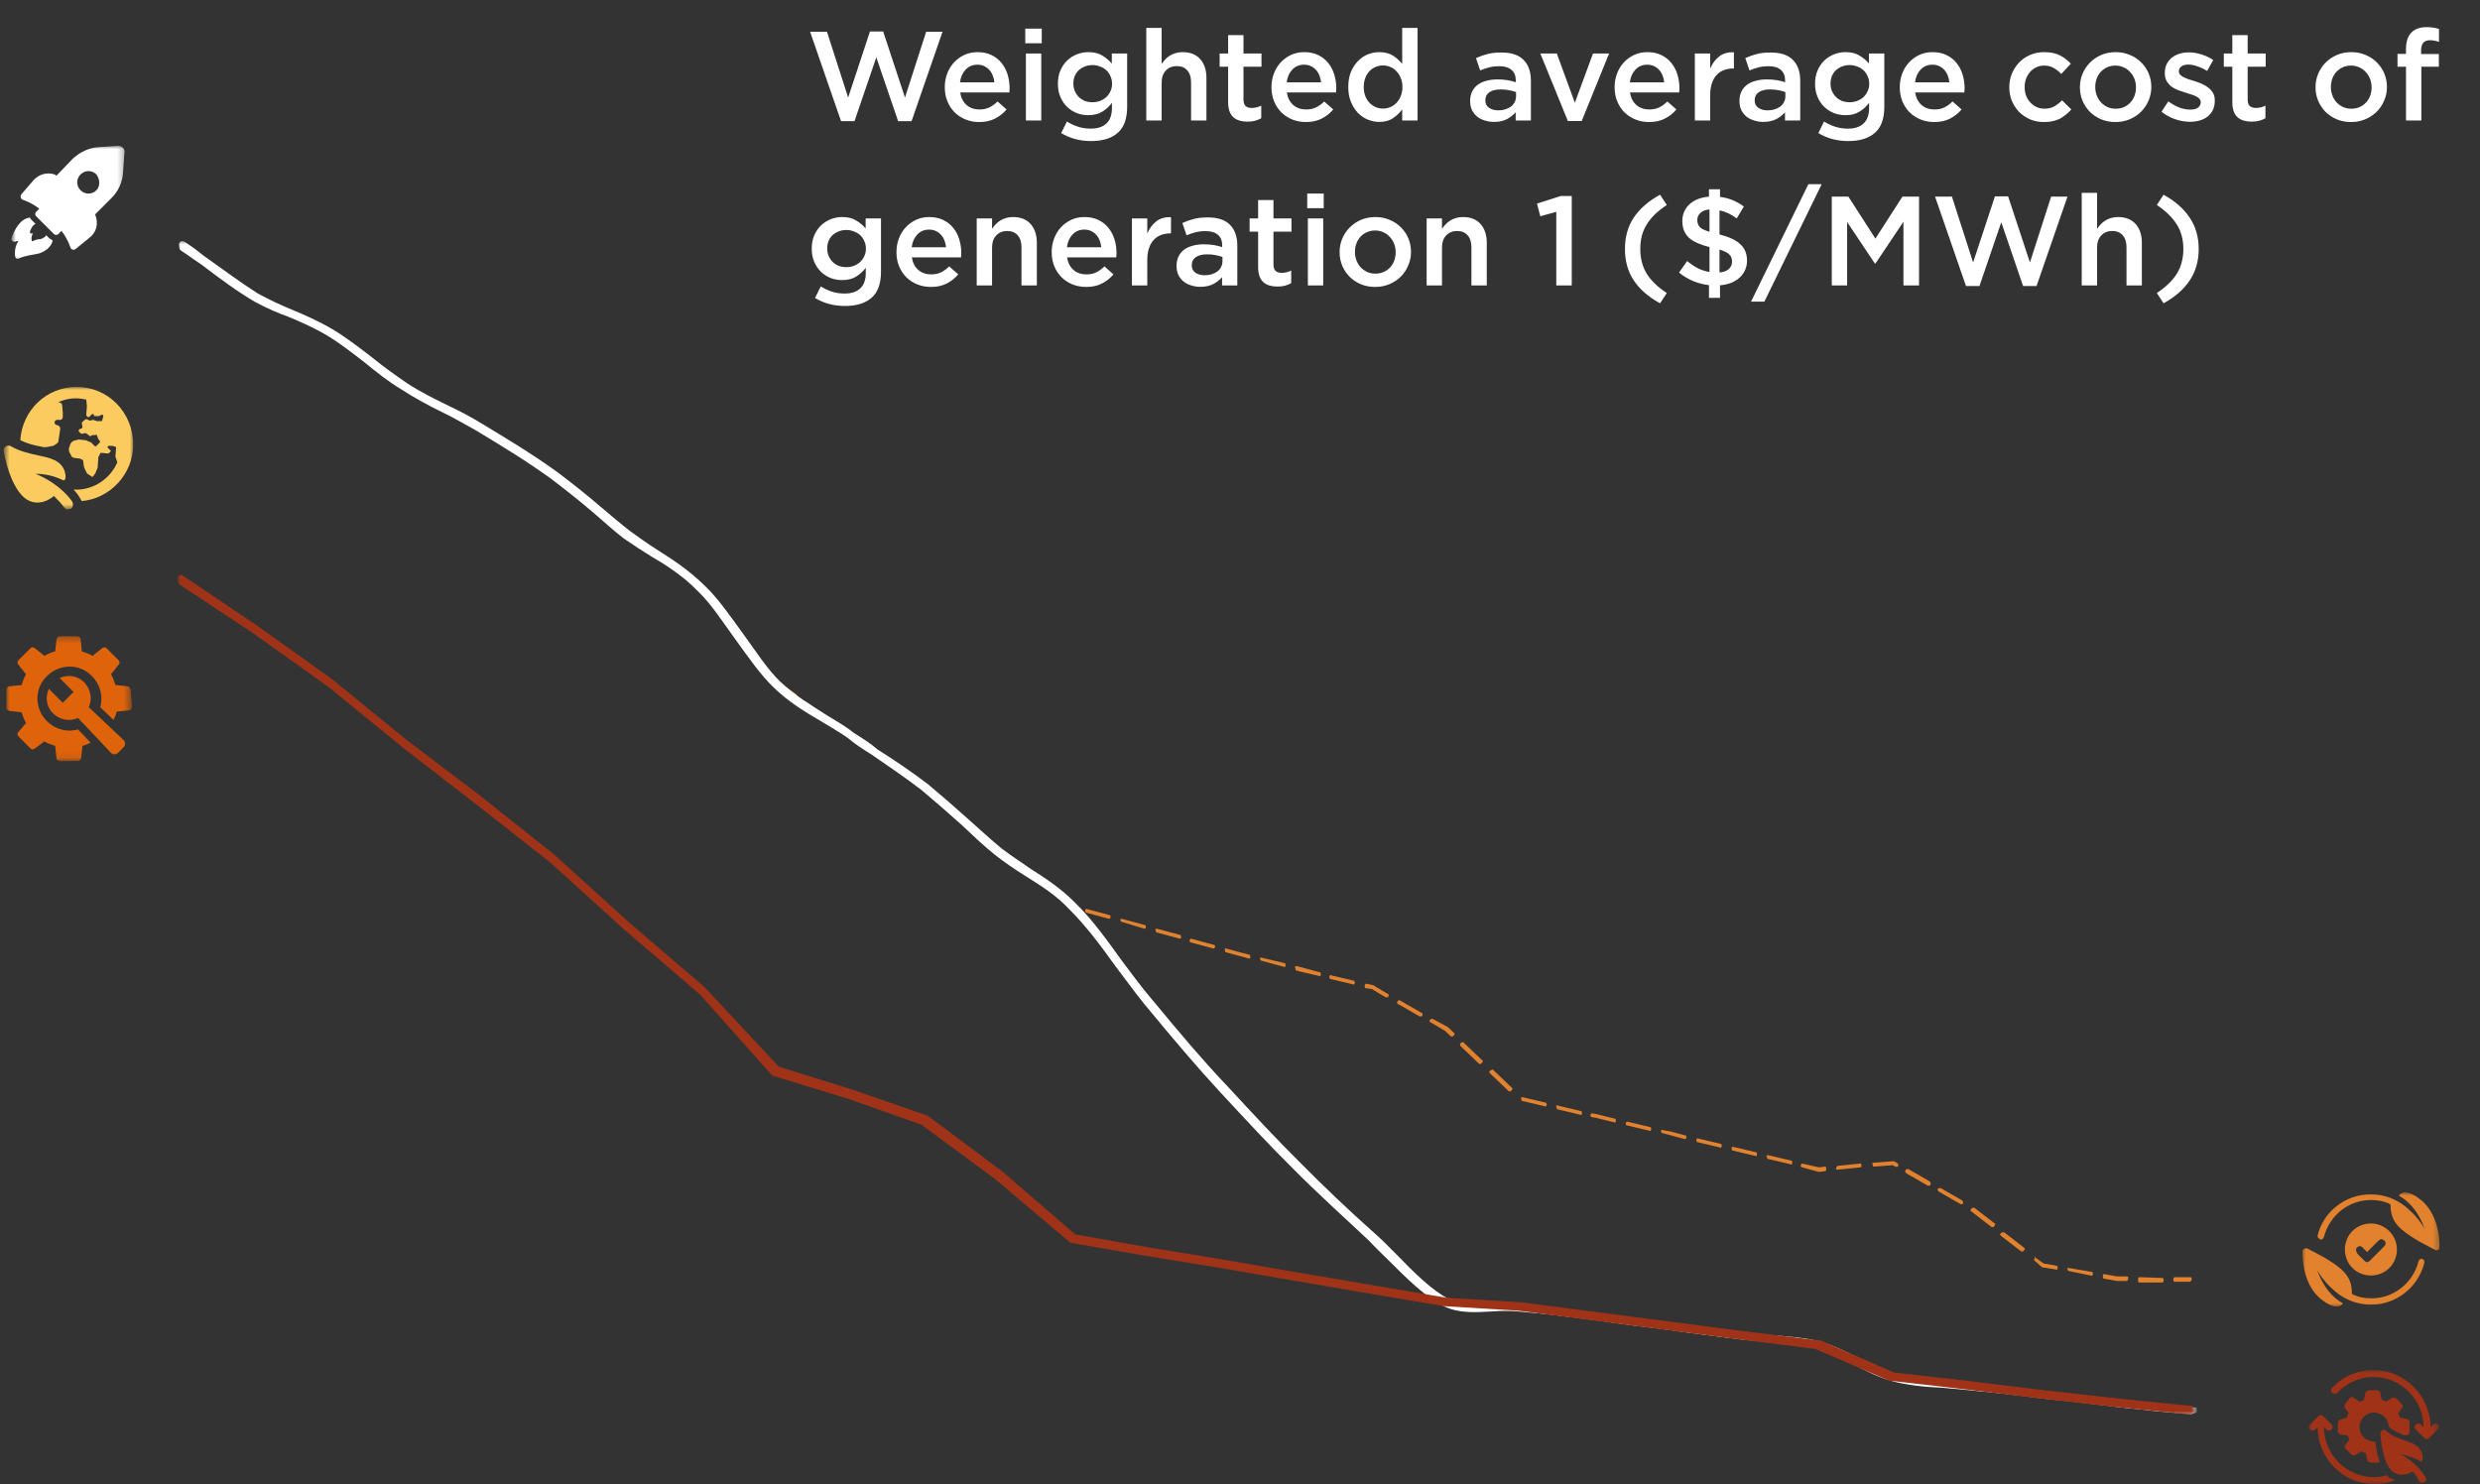 <svg width="391" height="234" viewBox="0 0 391 234" fill="none" xmlns="http://www.w3.org/2000/svg">
<rect x="0" y="0" width="391" height="234" fill="#333333" stroke="none"/>
<mask id="mask0_310_875" style="mask-type:luminance" maskUnits="userSpaceOnUse" x="363" y="188" width="22" height="18">
<path d="M384.7 188H363V206H384.7V188Z" fill="white"/>
</mask>
<g mask="url(#mask0_310_875)">
<path d="M371.6 196.7C371.9 196.4 372.2 196.4 372.5 196.7L373.2 197.4L375 195.6C375.3 195.3 375.6 195.3 375.9 195.6C376.2 195.8 376.2 196.2 375.9 196.5L373.6 198.8C373.5 198.9 373.3 199 373.2 199C373 199 372.9 198.9 372.8 198.8L371.7 197.7C371.4 197.3 371.4 196.9 371.6 196.7ZM373.8 201.1C376.1 201.1 377.9 199.3 377.9 197C377.9 194.7 376 192.9 373.8 192.9C371.5 192.9 369.7 194.7 369.7 197C369.7 199.3 371.5 201.1 373.8 201.1Z" fill="#E2822E"/>
</g>
<mask id="mask1_310_875" style="mask-type:luminance" maskUnits="userSpaceOnUse" x="363" y="188" width="22" height="18">
<path d="M384.7 188H363V206H384.7V188Z" fill="white"/>
</mask>
<g mask="url(#mask1_310_875)">
<path d="M381.9 198.501C381.6 198.401 381.4 198.601 381.3 198.901C380.4 202.301 377.4 204.701 373.9 204.701C372.8 204.701 371.7 204.501 370.8 204.001C370.8 202.901 370.7 201.501 369.1 200.101C367.4 198.601 364.8 197.401 363.7 196.801C363.3 196.801 363 197.001 363 197.301C363 198.901 363.3 202.701 365.9 204.801C368.3 206.701 369.1 205.901 369.4 205.501C367.6 204.501 366.2 202.701 365.3 200.201C365.6 200.801 366.5 202.101 367.6 203.101C369.2 204.701 371.4 205.701 373.8 205.701C377.8 205.701 381.2 203.001 382.2 199.201C382.3 198.901 382.2 198.601 381.9 198.501Z" fill="#E2822E"/>
</g>
<mask id="mask2_310_875" style="mask-type:luminance" maskUnits="userSpaceOnUse" x="363" y="188" width="22" height="18">
<path d="M384.7 188H363V206H384.7V188Z" fill="white"/>
</mask>
<g mask="url(#mask2_310_875)">
<path d="M381.7 189.199C379.3 187.299 378.5 188.099 378.2 188.499C380 189.499 381.4 191.299 382.3 193.799C382 193.199 381.1 191.899 380 190.899C378.4 189.299 376.2 188.299 373.8 188.299C369.8 188.299 366.3 190.999 365.4 194.799V194.899C365.4 195.099 365.6 195.299 365.8 195.399C366.1 195.499 366.3 195.299 366.4 194.999C367.3 191.599 370.3 189.199 373.8 189.199C374.9 189.199 376 189.399 376.9 189.899C376.9 190.999 377 192.399 378.6 193.799C380.3 195.299 382.9 196.499 384 197.099C384.3 197.199 384.6 196.999 384.6 196.699C384.7 195.199 384.3 191.299 381.7 189.199Z" fill="#E2822E"/>
</g>
<mask id="mask3_310_875" style="mask-type:luminance" maskUnits="userSpaceOnUse" x="363" y="216" width="22" height="18">
<path d="M384.5 216H363.9V234H384.5V216Z" fill="white"/>
</mask>
<g mask="url(#mask3_310_875)">
<path d="M384.4 224.6C384.2 224.4 383.9 224.4 383.6 224.6L383.2 225C383.2 220.1 379.1 216 374.2 216C371.7 216 369.4 217 367.7 218.8C367.6 218.9 367.5 219 367.5 219.2C367.5 219.4 367.6 219.5 367.7 219.6C367.9 219.8 368.3 219.8 368.5 219.6C370 218 372.1 217.1 374.2 217.1C378.6 217.1 382.1 220.7 382.1 225L381.7 224.6C381.5 224.4 381.2 224.4 380.9 224.6C380.8 224.7 380.7 224.8 380.7 225C380.7 225.2 380.7 225.3 380.9 225.4L382.2 226.7C382.3 226.8 382.4 226.9 382.6 226.9C382.8 226.9 382.9 226.8 383 226.7L384.3 225.4C384.6 225.1 384.6 224.8 384.4 224.6Z" fill="#A03317"/>
</g>
<mask id="mask4_310_875" style="mask-type:luminance" maskUnits="userSpaceOnUse" x="363" y="216" width="22" height="18">
<path d="M384.5 216H363.9V234H384.5V216Z" fill="white"/>
</mask>
<g mask="url(#mask4_310_875)">
<path d="M376.3 232.6C375.7 232.8 375 232.9 374.3 232.9C369.9 232.9 366.4 229.3 366.4 225L366.8 225.4C367 225.6 367.3 225.6 367.6 225.4C367.8 225.2 367.8 224.9 367.6 224.6L366.3 223.3C366.2 223.2 366.1 223.1 365.9 223.1C365.7 223.1 365.6 223.2 365.5 223.3L364.2 224.6C364.1 224.7 364 224.8 364 225C364 225.1 364.1 225.3 364.2 225.4C364.4 225.6 364.7 225.6 365 225.4L365.4 225C365.4 229.9 369.4 234 374.4 234C375.5 234 376.6 233.8 377.6 233.4C377.5 233.3 377.4 233.3 377.3 233.2C376.7 233.1 376.5 232.9 376.3 232.6Z" fill="#A03317"/>
</g>
<mask id="mask5_310_875" style="mask-type:luminance" maskUnits="userSpaceOnUse" x="363" y="216" width="22" height="18">
<path d="M384.5 216H363.9V234H384.5V216Z" fill="white"/>
</mask>
<g mask="url(#mask5_310_875)">
<path d="M369.1 223.799C368.8 223.799 368.6 224.099 368.6 224.399V225.599C368.6 225.899 368.8 226.099 369.1 226.199L370.1 226.299C370.3 226.599 370.3 226.699 370.4 226.999L369.8 227.799C369.6 227.999 369.6 228.299 369.9 228.499L370.7 229.299C370.9 229.499 371.2 229.499 371.4 229.399L372.3 228.799C372.6 228.999 372.7 228.999 373 229.099L373.2 230.099C373.2 230.399 373.5 230.599 373.8 230.599H375C375.1 230.599 375.1 230.599 375.2 230.599C374.8 229.399 374.6 228.199 374.5 227.299C373 227.299 372 226.299 372 224.999C372 223.699 373.1 222.699 374.3 222.699C375.5 222.699 376.6 223.699 376.6 224.899C376.7 224.899 376.8 224.999 376.8 225.099C377.5 225.699 378.3 225.999 379.1 226.299H379.4C379.7 226.299 379.9 225.999 379.9 225.699V224.299C379.9 223.999 379.7 223.799 379.4 223.699L378.4 223.499C378.3 223.199 378.2 223.099 378.1 222.799L378.7 221.999C378.9 221.799 378.9 221.499 378.6 221.299L377.8 220.499C377.6 220.299 377.3 220.299 377.1 220.399L376.2 220.999C375.9 220.799 375.8 220.799 375.5 220.699L375.3 219.699C375.3 219.399 375 219.199 374.7 219.199H373.5C373.2 219.199 373 219.399 372.9 219.699L372.7 220.699C372.4 220.899 372.3 220.899 372 220.999L371.1 220.399C370.9 220.199 370.6 220.199 370.4 220.499L369.8 221.299C369.6 221.499 369.6 221.799 369.7 221.999L370.3 222.799C370.1 223.099 370.1 223.199 370 223.499L369.1 223.799Z" fill="#A03317"/>
</g>
<mask id="mask6_310_875" style="mask-type:luminance" maskUnits="userSpaceOnUse" x="363" y="216" width="22" height="18">
<path d="M384.5 216H363.9V234H384.5V216Z" fill="white"/>
</mask>
<g mask="url(#mask6_310_875)">
<path d="M378.5 229.299C379.8 229.499 380.9 229.999 381.6 230.399L381.8 230.499L381.9 230.199C382 229.899 382 229.599 381.9 229.299C381.6 227.999 380.5 227.599 379.1 227.099C378.2 226.799 377.1 226.399 376.2 225.599C376 225.399 375.8 225.399 375.6 225.499C375.4 225.599 375.3 225.799 375.3 226.099C375.4 227.999 376 231.399 377.5 232.199C378.4 232.699 379.4 232.599 380.4 231.999C380.8 232.499 381.2 232.999 381.4 233.499C381.5 233.699 381.7 233.799 382 233.799C382.1 233.799 382.1 233.799 382.2 233.699C382.5 233.599 382.6 233.199 382.4 232.899C381.4 231.099 379.6 229.899 378.5 229.299Z" fill="#A03317"/>
</g>
<mask id="mask7_310_875" style="mask-type:luminance" maskUnits="userSpaceOnUse" x="1" y="23" width="19" height="18">
<path d="M19.7 23H1.9V41H19.7V23Z" fill="white"/>
</mask>
<g mask="url(#mask7_310_875)">
<path d="M7.3 37.101C7.1 37.401 6.7 37.601 6.4 37.701C6 37.701 5.6 37.801 5.2 38.001C5.1 38.101 5 38.001 5 37.901C4.9 37.501 5 37.101 5.2 36.801C5.1 36.801 5 36.801 5 36.801C4.9 36.901 4.7 36.701 4.7 36.601C4.8 36.201 5.1 35.501 5.6 35.301L5 34.701C4.9 34.601 4.8 34.501 4.7 34.301C3.1 34.501 2.2 36.401 1.8 37.601C1.7 37.901 2.1 38.201 2.4 38.101C2.6 38.001 2.7 38.001 2.9 38.001C2.5 38.601 2.2 39.601 2.4 40.501C2.5 40.801 2.8 40.901 3.1 40.701C4 40.301 5 40.201 6 40.001C6.8 39.801 8.1 39.101 8.3 37.901C8.1 37.801 8 37.701 7.8 37.601L7.3 37.101Z" fill="white"/>
</g>
<mask id="mask8_310_875" style="mask-type:luminance" maskUnits="userSpaceOnUse" x="1" y="23" width="19" height="18">
<path d="M19.7 23H1.9V41H19.7V23Z" fill="white"/>
</mask>
<g mask="url(#mask8_310_875)">
<path d="M15.2 29.999C14.5 30.699 13.4 30.699 12.7 29.999C12 29.299 12 28.199 12.7 27.499C13.4 26.799 14.5 26.799 15.2 27.499C15.8 28.299 15.8 29.399 15.2 29.999ZM18.5 22.999L15.5 23.199C14 23.299 12.6 23.999 11.5 24.999L8.9 27.699L8.6 27.499C7.4 27.099 6.1 27.499 5.3 28.399L3.4 30.599C3.1 30.899 3.3 31.399 3.6 31.499C4.5 31.799 5.4 32.299 6.2 32.899L5.7 33.399C5.5 33.599 5.5 33.899 5.7 34.099L8.5 36.899C8.7 37.099 9 37.099 9.2 36.899L9.7 36.399C10.3 37.199 10.8 38.099 11.1 38.999C11.2 39.399 11.7 39.499 12 39.199L14.2 37.399C15.2 36.599 15.5 35.299 15.1 34.099L15 33.799L17.6 31.199C18.7 30.099 19.3 28.699 19.4 27.199L19.6 24.199C19.8 23.499 19.2 22.899 18.5 22.999Z" fill="white"/>
</g>
<mask id="mask9_310_875" style="mask-type:luminance" maskUnits="userSpaceOnUse" x="0" y="61" width="21" height="20">
<path d="M21 61H0.7V80.3H21V61Z" fill="white"/>
</mask>
<g mask="url(#mask9_310_875)">
<path d="M12.1 61C7.3 61 3.5 64.7 3.2 69.4C4.2 69.9 5.3 70.2 6.4 70.4C6.5 70.4 6.6 70.4 6.7 70.5H7C7.1 70.5 7.2 70.5 7.3 70.5L8.3 70.3H8.4L9 69.9C9.1 69.8 9.2 69.7 9.2 69.6L9.5 67.6C9.5 67.4 9.4 67.2 9.2 67.1L8.9 67C8.7 66.9 8.6 66.8 8.6 66.6C8.6 66.4 8.8 66.2 9 66.2H9.5C9.7 66.2 9.9 66 9.9 65.7V65.1L9.8 63.9C9.8 63.7 9.7 63.6 9.5 63.5L9.2 63.4C10.1 63 11 62.8 12 62.8C12.5 62.8 13.1 62.9 13.6 63L13.7 64.1L13.6 65.4V65.5L13.8 65.7C13.9 65.8 14 65.8 14.1 65.7L14.5 65.3C14.6 65.2 14.8 65.3 14.8 65.4V65.5C14.8 65.6 14.9 65.6 15 65.6H15.5H15.6L16 65.4C16.2 65.3 16.3 65.5 16.3 65.6L16.1 66.3C16.1 66.4 16 66.4 15.9 66.4H15.4C15.4 66.4 15.4 66.4 15.3 66.4L14.7 66.2H14.6L14.3 66.3C14.2 66.3 14.2 66.3 14.1 66.3L13.7 66.1C13.6 66.1 13.6 66.1 13.5 66.1L13 66.5C13 66.5 12.9 66.6 12.9 66.7L13 67.3C13 67.4 13 67.5 12.9 67.5L12.5 67.7C12.4 67.8 12.4 67.9 12.4 68L12.7 68.3C12.7 68.3 12.8 68.4 12.9 68.4L13.4 68.3H13.5L13.7 68.4C13.8 68.4 13.9 68.6 14.1 68.7C14.2 68.8 14.3 68.8 14.4 68.7L14.5 68.6H14.9H15C15.1 68.5 15.3 68.5 15.3 68.7L15.5 69.2L15.7 69.5C15.8 69.6 15.8 69.7 15.7 69.8L15.2 70.3C15.1 70.4 15 70.4 14.9 70.3L14.3 69.7C14.3 69.7 14.3 69.7 14.2 69.7L13.5 69.4C13.5 69.4 13.5 69.4 13.4 69.4L12.5 69.3C12.5 69.3 12.5 69.3 12.4 69.3L11.6 69.5C11.4 69.6 11.2 69.8 11.1 70L10.9 70.6C10.8 70.8 10.9 71 10.9 71.2L11.2 71.8C11.3 72.1 11.6 72.2 11.8 72.2L12.5 72.3H12.6L13 72.5C13.1 72.5 13.1 72.6 13.1 72.6L13.2 73.3C13.2 73.6 13.3 73.8 13.4 74L13.7 74.6C13.7 74.6 13.7 74.7 13.8 74.7L14.4 75.1C14.5 75.2 14.6 75.2 14.7 75.1L14.9 74.8C14.9 74.8 14.9 74.7 15 74.7L15.4 73.7L15.5 72.2C15.5 72.2 15.5 72.2 15.5 72.1L15.8 71.5C15.8 71.4 15.9 71.4 16 71.4L17 71.5C17.1 71.5 17.1 71.5 17.2 71.4L17.4 71.2C17.5 71.1 17.5 71 17.4 71L17 70.6C16.9 70.5 17 70.3 17.1 70.3H17.3C17.3 70.3 17.6 70.3 17.7 70.3L18.1 70.4C18.2 70.4 18.3 70.5 18.3 70.6L18.2 71.9V72L18.5 72.9C17.4 75.4 14.9 77.2 12 77.2C11.8 77.2 11.7 77.2 11.6 77.2C12 77.6 12.3 78 12.6 78.5C12.7 78.7 12.8 78.8 12.9 79C17.4 78.6 21 74.7 21 70.1C21 65 17 61 12.1 61Z" fill="#FBCB5F"/>
</g>
<mask id="mask10_310_875" style="mask-type:luminance" maskUnits="userSpaceOnUse" x="0" y="61" width="21" height="20">
<path d="M21 61H0.7V80.3H21V61Z" fill="white"/>
</mask>
<g mask="url(#mask10_310_875)">
<path d="M5.6 74.7C7.4 74.7 8.9 75.2 9.9 75.7C10.1 75.8 10.2 75.7 10.3 75.5C10.4 75.1 10.3 74.7 10.2 74.3C9.6 72.6 8 72.2 6 71.8C4.7 71.5 3.2 71.2 1.8 70.4C1.5 70.2 1.2 70.2 0.9 70.4C0.6 70.6 0.5 70.9 0.6 71.2C1 73.7 2.4 78.1 4.7 79C5.9 79.5 7.3 79.2 8.5 78.2C9.1 78.8 9.7 79.4 10.1 80C10.3 80.2 10.5 80.4 10.8 80.3C10.9 80.3 11.1 80.2 11.2 80.2C11.5 80 11.6 79.5 11.4 79.1C9.7 76.7 7.1 75.3 5.6 74.7Z" fill="#FBCB5F"/>
</g>
<mask id="mask11_310_875" style="mask-type:luminance" maskUnits="userSpaceOnUse" x="1" y="100" width="20" height="20">
<path d="M20.6 100.301H1V119.901H20.6V100.301Z" fill="white"/>
</mask>
<g mask="url(#mask11_310_875)">
<path d="M20.6 108.801C20.6 108.501 20.4 108.301 20.1 108.201L18.2 108.001C18 107.401 17.8 106.801 17.5 106.301L18.7 104.801C18.9 104.601 18.9 104.301 18.7 104.101L16.8 102.201C16.6 102.001 16.3 102.001 16.1 102.201L14.6 103.401C14.1 103.101 13.5 102.901 12.9 102.701L12.7 100.801C12.7 100.501 12.4 100.301 12.1 100.301H9.5C9.2 100.301 9 100.501 8.9 100.801L8.7 102.701C8.1 102.801 7.6 103.101 7 103.401L5.5 102.201C5.3 102.001 5 102.001 4.8 102.201L2.9 104.101C2.7 104.301 2.7 104.601 2.9 104.801L4.1 106.301C3.8 106.801 3.6 107.401 3.4 108.001L1.5 108.201C1.2 108.201 1 108.501 1 108.801V111.501C1 111.801 1.2 112.001 1.5 112.101L3.4 112.301C3.6 112.901 3.8 113.501 4.1 114.001L2.9 115.401C2.7 115.601 2.7 115.901 2.9 116.101L4.8 118.001C5 118.201 5.3 118.201 5.5 118.001L7 116.901C7.5 117.201 8.1 117.401 8.7 117.601L8.9 119.501C8.9 119.801 9.2 120.001 9.5 120.001H12.2C12.5 120.001 12.7 119.801 12.8 119.501L13 117.601C13.4 117.501 13.8 117.301 14.3 117.101L12.3 115.001C10.6 115.501 8.7 115.001 7.4 113.701C5.4 111.701 5.4 108.501 7.4 106.601C9.4 104.601 12.6 104.601 14.5 106.601C15.8 107.901 16.3 109.801 15.8 111.501L17.9 113.501C18.1 113.101 18.3 112.701 18.4 112.201L20.3 112.001C20.6 112.001 20.8 111.701 20.8 111.401L20.6 108.801Z" fill="#DE630B"/>
</g>
<mask id="mask12_310_875" style="mask-type:luminance" maskUnits="userSpaceOnUse" x="1" y="100" width="20" height="20">
<path d="M20.6 100.301H1V119.901H20.6V100.301Z" fill="white"/>
</mask>
<g mask="url(#mask12_310_875)">
<path d="M14 111.501C14.6 110.201 14.3 108.701 13.3 107.601C12.2 106.501 10.7 106.301 9.4 106.901L11.6 109.101L9.9 110.801L7.7 108.601C7.1 109.901 7.3 111.501 8.4 112.501C9.4 113.501 11 113.801 12.3 113.201L17.5 118.701C17.8 119.001 18.3 119.001 18.6 118.701L19.5 117.801C19.8 117.501 19.8 117.001 19.5 116.701L14 111.501Z" fill="#DE630B"/>
</g>
<path d="M133.72 15.38L137.16 4.96H139.24L142.68 15.38L146.02 5H148.6L143.72 19.1H141.6L138.16 9.04L134.72 19.1H132.6L127.72 5H130.38L133.72 15.38ZM151.376 14.58C151.522 15.447 151.869 16.113 152.416 16.58C152.962 17.033 153.629 17.26 154.416 17.26C155.016 17.26 155.536 17.153 155.976 16.94C156.416 16.727 156.849 16.413 157.276 16L158.696 17.26C158.189 17.86 157.582 18.34 156.876 18.7C156.182 19.06 155.349 19.24 154.376 19.24C153.616 19.24 152.902 19.107 152.236 18.84C151.582 18.573 151.009 18.2 150.516 17.72C150.036 17.24 149.656 16.667 149.376 16C149.096 15.32 148.956 14.567 148.956 13.74C148.956 12.98 149.082 12.267 149.336 11.6C149.589 10.933 149.942 10.353 150.396 9.86C150.862 9.353 151.409 8.953 152.036 8.66C152.662 8.367 153.356 8.22 154.116 8.22C154.956 8.22 155.689 8.373 156.316 8.68C156.956 8.987 157.482 9.4 157.896 9.92C158.322 10.44 158.642 11.047 158.856 11.74C159.069 12.433 159.176 13.16 159.176 13.92C159.176 14.027 159.169 14.133 159.156 14.24C159.156 14.347 159.149 14.46 159.136 14.58H151.376ZM151.356 12.98H156.776C156.736 12.593 156.649 12.233 156.516 11.9C156.382 11.553 156.202 11.26 155.976 11.02C155.749 10.767 155.476 10.567 155.156 10.42C154.849 10.273 154.496 10.2 154.096 10.2C153.349 10.2 152.729 10.46 152.236 10.98C151.756 11.487 151.462 12.153 151.356 12.98ZM164.246 6.82H161.646V4.52H164.246V6.82ZM164.166 19H161.746V8.44H164.166V19ZM177.709 16.84C177.709 18.707 177.215 20.073 176.229 20.94C175.242 21.807 173.842 22.24 172.029 22.24C170.269 22.24 168.695 21.82 167.309 20.98L168.209 19.16C168.769 19.507 169.355 19.78 169.969 19.98C170.582 20.18 171.249 20.28 171.969 20.28C173.049 20.28 173.875 20.007 174.449 19.46C175.022 18.913 175.309 18.107 175.309 17.04V16.22C174.869 16.793 174.355 17.26 173.769 17.62C173.182 17.98 172.455 18.16 171.589 18.16C170.962 18.16 170.362 18.053 169.789 17.84C169.215 17.613 168.702 17.287 168.249 16.86C167.809 16.433 167.455 15.913 167.189 15.3C166.922 14.687 166.789 13.987 166.789 13.2C166.789 12.413 166.922 11.713 167.189 11.1C167.455 10.487 167.809 9.967 168.249 9.54C168.702 9.113 169.215 8.787 169.789 8.56C170.375 8.333 170.975 8.22 171.589 8.22C172.482 8.22 173.215 8.4 173.789 8.76C174.375 9.107 174.875 9.527 175.289 10.02V8.44H177.709V16.84ZM175.329 13.2C175.329 12.76 175.242 12.36 175.069 12C174.909 11.627 174.689 11.313 174.409 11.06C174.129 10.807 173.795 10.613 173.409 10.48C173.035 10.333 172.642 10.26 172.229 10.26C171.802 10.26 171.409 10.333 171.049 10.48C170.689 10.613 170.369 10.807 170.089 11.06C169.822 11.313 169.609 11.62 169.449 11.98C169.302 12.34 169.229 12.74 169.229 13.18C169.229 13.62 169.309 14.02 169.469 14.38C169.629 14.74 169.842 15.053 170.109 15.32C170.375 15.573 170.689 15.773 171.049 15.92C171.422 16.053 171.815 16.12 172.229 16.12C172.642 16.12 173.035 16.053 173.409 15.92C173.795 15.773 174.129 15.573 174.409 15.32C174.689 15.053 174.909 14.747 175.069 14.4C175.242 14.04 175.329 13.64 175.329 13.2ZM183.147 13.04V19H180.727V4.4H183.147V10.08C183.32 9.827 183.507 9.593 183.707 9.38C183.92 9.153 184.16 8.953 184.427 8.78C184.707 8.607 185.007 8.473 185.327 8.38C185.66 8.273 186.034 8.22 186.447 8.22C187.647 8.22 188.574 8.587 189.227 9.32C189.88 10.053 190.207 11.04 190.207 12.28V19H187.787V13C187.787 12.173 187.587 11.54 187.187 11.1C186.8 10.647 186.247 10.42 185.527 10.42C184.82 10.42 184.247 10.653 183.807 11.12C183.367 11.573 183.147 12.213 183.147 13.04ZM196.049 10.52V15.7C196.049 16.167 196.163 16.507 196.389 16.72C196.616 16.92 196.936 17.02 197.349 17.02C197.869 17.02 198.369 16.9 198.849 16.66V18.64C198.543 18.813 198.216 18.947 197.869 19.04C197.523 19.133 197.123 19.18 196.669 19.18C196.229 19.18 195.823 19.127 195.449 19.02C195.076 18.913 194.749 18.74 194.469 18.5C194.203 18.26 193.996 17.947 193.849 17.56C193.703 17.16 193.629 16.667 193.629 16.08V10.52H192.289V8.44H193.629V5.54H196.049V8.44H198.889V10.52H196.049ZM202.88 14.58C203.026 15.447 203.373 16.113 203.92 16.58C204.466 17.033 205.133 17.26 205.92 17.26C206.52 17.26 207.04 17.153 207.48 16.94C207.92 16.727 208.353 16.413 208.78 16L210.2 17.26C209.693 17.86 209.086 18.34 208.38 18.7C207.686 19.06 206.853 19.24 205.88 19.24C205.12 19.24 204.406 19.107 203.74 18.84C203.086 18.573 202.513 18.2 202.02 17.72C201.54 17.24 201.16 16.667 200.88 16C200.6 15.32 200.46 14.567 200.46 13.74C200.46 12.98 200.586 12.267 200.84 11.6C201.093 10.933 201.446 10.353 201.9 9.86C202.366 9.353 202.913 8.953 203.54 8.66C204.166 8.367 204.86 8.22 205.62 8.22C206.46 8.22 207.193 8.373 207.82 8.68C208.46 8.987 208.986 9.4 209.4 9.92C209.826 10.44 210.146 11.047 210.36 11.74C210.573 12.433 210.68 13.16 210.68 13.92C210.68 14.027 210.673 14.133 210.66 14.24C210.66 14.347 210.653 14.46 210.64 14.58H202.88ZM202.86 12.98H208.28C208.24 12.593 208.153 12.233 208.02 11.9C207.886 11.553 207.706 11.26 207.48 11.02C207.253 10.767 206.98 10.567 206.66 10.42C206.353 10.273 206 10.2 205.6 10.2C204.853 10.2 204.233 10.46 203.74 10.98C203.26 11.487 202.966 12.153 202.86 12.98ZM223.49 19H221.07V17.24C220.683 17.787 220.197 18.253 219.61 18.64C219.037 19.027 218.323 19.22 217.47 19.22C216.843 19.22 216.237 19.1 215.65 18.86C215.063 18.62 214.543 18.267 214.09 17.8C213.637 17.32 213.27 16.74 212.99 16.06C212.71 15.38 212.57 14.6 212.57 13.72C212.57 12.84 212.703 12.06 212.97 11.38C213.25 10.7 213.617 10.127 214.07 9.66C214.523 9.18 215.043 8.82 215.63 8.58C216.23 8.34 216.843 8.22 217.47 8.22C218.337 8.22 219.057 8.407 219.63 8.78C220.203 9.153 220.683 9.587 221.07 10.08V4.4H223.49V19ZM221.11 13.72C221.11 13.2 221.023 12.733 220.85 12.32C220.69 11.907 220.47 11.553 220.19 11.26C219.91 10.953 219.583 10.72 219.21 10.56C218.837 10.4 218.45 10.32 218.05 10.32C217.637 10.32 217.243 10.4 216.87 10.56C216.51 10.707 216.19 10.927 215.91 11.22C215.63 11.513 215.41 11.873 215.25 12.3C215.09 12.713 215.01 13.187 215.01 13.72C215.01 14.24 215.09 14.713 215.25 15.14C215.41 15.553 215.63 15.907 215.91 16.2C216.19 16.493 216.51 16.72 216.87 16.88C217.243 17.04 217.637 17.12 218.05 17.12C218.45 17.12 218.837 17.04 219.21 16.88C219.583 16.72 219.91 16.493 220.19 16.2C220.47 15.893 220.69 15.533 220.85 15.12C221.023 14.707 221.11 14.24 221.11 13.72ZM241.364 19H238.964V17.7C238.604 18.127 238.144 18.487 237.584 18.78C237.024 19.073 236.344 19.22 235.544 19.22C235.038 19.22 234.558 19.147 234.104 19C233.651 18.867 233.251 18.667 232.904 18.4C232.571 18.12 232.298 17.78 232.084 17.38C231.884 16.967 231.784 16.493 231.784 15.96V15.92C231.784 15.347 231.891 14.847 232.104 14.42C232.318 13.993 232.611 13.64 232.984 13.36C233.371 13.08 233.824 12.873 234.344 12.74C234.878 12.593 235.451 12.52 236.064 12.52C236.704 12.52 237.244 12.56 237.684 12.64C238.138 12.72 238.571 12.827 238.984 12.96V12.7C238.984 11.967 238.758 11.407 238.304 11.02C237.864 10.633 237.224 10.44 236.384 10.44C235.784 10.44 235.251 10.5 234.784 10.62C234.318 10.74 233.844 10.9 233.364 11.1L232.704 9.16C233.291 8.893 233.891 8.68 234.504 8.52C235.118 8.36 235.858 8.28 236.724 8.28C238.298 8.28 239.464 8.673 240.224 9.46C240.984 10.233 241.364 11.327 241.364 12.74V19ZM239.024 15.18V14.52C238.718 14.4 238.351 14.3 237.924 14.22C237.511 14.14 237.071 14.1 236.604 14.1C235.844 14.1 235.251 14.247 234.824 14.54C234.398 14.833 234.184 15.253 234.184 15.8V15.84C234.184 16.347 234.378 16.733 234.764 17C235.164 17.267 235.651 17.4 236.224 17.4C236.624 17.4 236.991 17.347 237.324 17.24C237.671 17.133 237.971 16.987 238.224 16.8C238.478 16.6 238.671 16.367 238.804 16.1C238.951 15.82 239.024 15.513 239.024 15.18ZM248.292 16.2L251.152 8.44H253.692L249.372 19.08H247.192L242.852 8.44H245.452L248.292 16.2ZM256.981 14.58C257.128 15.447 257.474 16.113 258.021 16.58C258.568 17.033 259.234 17.26 260.021 17.26C260.621 17.26 261.141 17.153 261.581 16.94C262.021 16.727 262.454 16.413 262.881 16L264.301 17.26C263.794 17.86 263.188 18.34 262.481 18.7C261.788 19.06 260.954 19.24 259.981 19.24C259.221 19.24 258.508 19.107 257.841 18.84C257.188 18.573 256.614 18.2 256.121 17.72C255.641 17.24 255.261 16.667 254.981 16C254.701 15.32 254.561 14.567 254.561 13.74C254.561 12.98 254.688 12.267 254.941 11.6C255.194 10.933 255.548 10.353 256.001 9.86C256.468 9.353 257.014 8.953 257.641 8.66C258.268 8.367 258.961 8.22 259.721 8.22C260.561 8.22 261.294 8.373 261.921 8.68C262.561 8.987 263.088 9.4 263.501 9.92C263.928 10.44 264.248 11.047 264.461 11.74C264.674 12.433 264.781 13.16 264.781 13.92C264.781 14.027 264.774 14.133 264.761 14.24C264.761 14.347 264.754 14.46 264.741 14.58H256.981ZM256.961 12.98H262.381C262.341 12.593 262.254 12.233 262.121 11.9C261.988 11.553 261.808 11.26 261.581 11.02C261.354 10.767 261.081 10.567 260.761 10.42C260.454 10.273 260.101 10.2 259.701 10.2C258.954 10.2 258.334 10.46 257.841 10.98C257.361 11.487 257.068 12.153 256.961 12.98ZM269.631 14.98V19H267.211V8.44H269.631V10.82C269.965 10.02 270.438 9.38 271.051 8.9C271.665 8.42 272.438 8.2 273.371 8.24V10.8H273.231C272.698 10.8 272.211 10.887 271.771 11.06C271.331 11.233 270.951 11.493 270.631 11.84C270.311 12.187 270.065 12.627 269.891 13.16C269.718 13.68 269.631 14.287 269.631 14.98ZM283.825 19H281.425V17.7C281.065 18.127 280.605 18.487 280.045 18.78C279.485 19.073 278.805 19.22 278.005 19.22C277.499 19.22 277.019 19.147 276.565 19C276.112 18.867 275.712 18.667 275.365 18.4C275.032 18.12 274.759 17.78 274.545 17.38C274.345 16.967 274.245 16.493 274.245 15.96V15.92C274.245 15.347 274.352 14.847 274.565 14.42C274.779 13.993 275.072 13.64 275.445 13.36C275.832 13.08 276.285 12.873 276.805 12.74C277.339 12.593 277.912 12.52 278.525 12.52C279.165 12.52 279.705 12.56 280.145 12.64C280.599 12.72 281.032 12.827 281.445 12.96V12.7C281.445 11.967 281.219 11.407 280.765 11.02C280.325 10.633 279.685 10.44 278.845 10.44C278.245 10.44 277.712 10.5 277.245 10.62C276.779 10.74 276.305 10.9 275.825 11.1L275.165 9.16C275.752 8.893 276.352 8.68 276.965 8.52C277.579 8.36 278.319 8.28 279.185 8.28C280.759 8.28 281.925 8.673 282.685 9.46C283.445 10.233 283.825 11.327 283.825 12.74V19ZM281.485 15.18V14.52C281.179 14.4 280.812 14.3 280.385 14.22C279.972 14.14 279.532 14.1 279.065 14.1C278.305 14.1 277.712 14.247 277.285 14.54C276.859 14.833 276.645 15.253 276.645 15.8V15.84C276.645 16.347 276.839 16.733 277.225 17C277.625 17.267 278.112 17.4 278.685 17.4C279.085 17.4 279.452 17.347 279.785 17.24C280.132 17.133 280.432 16.987 280.685 16.8C280.939 16.6 281.132 16.367 281.265 16.1C281.412 15.82 281.485 15.513 281.485 15.18ZM297.084 16.84C297.084 18.707 296.59 20.073 295.604 20.94C294.617 21.807 293.217 22.24 291.404 22.24C289.644 22.24 288.07 21.82 286.684 20.98L287.584 19.16C288.144 19.507 288.73 19.78 289.344 19.98C289.957 20.18 290.624 20.28 291.344 20.28C292.424 20.28 293.25 20.007 293.824 19.46C294.397 18.913 294.684 18.107 294.684 17.04V16.22C294.244 16.793 293.73 17.26 293.144 17.62C292.557 17.98 291.83 18.16 290.964 18.16C290.337 18.16 289.737 18.053 289.164 17.84C288.59 17.613 288.077 17.287 287.624 16.86C287.184 16.433 286.83 15.913 286.564 15.3C286.297 14.687 286.164 13.987 286.164 13.2C286.164 12.413 286.297 11.713 286.564 11.1C286.83 10.487 287.184 9.967 287.624 9.54C288.077 9.113 288.59 8.787 289.164 8.56C289.75 8.333 290.35 8.22 290.964 8.22C291.857 8.22 292.59 8.4 293.164 8.76C293.75 9.107 294.25 9.527 294.664 10.02V8.44H297.084V16.84ZM294.704 13.2C294.704 12.76 294.617 12.36 294.444 12C294.284 11.627 294.064 11.313 293.784 11.06C293.504 10.807 293.17 10.613 292.784 10.48C292.41 10.333 292.017 10.26 291.604 10.26C291.177 10.26 290.784 10.333 290.424 10.48C290.064 10.613 289.744 10.807 289.464 11.06C289.197 11.313 288.984 11.62 288.824 11.98C288.677 12.34 288.604 12.74 288.604 13.18C288.604 13.62 288.684 14.02 288.844 14.38C289.004 14.74 289.217 15.053 289.484 15.32C289.75 15.573 290.064 15.773 290.424 15.92C290.797 16.053 291.19 16.12 291.604 16.12C292.017 16.12 292.41 16.053 292.784 15.92C293.17 15.773 293.504 15.573 293.784 15.32C294.064 15.053 294.284 14.747 294.444 14.4C294.617 14.04 294.704 13.64 294.704 13.2ZM301.942 14.58C302.089 15.447 302.435 16.113 302.982 16.58C303.529 17.033 304.195 17.26 304.982 17.26C305.582 17.26 306.102 17.153 306.542 16.94C306.982 16.727 307.415 16.413 307.842 16L309.262 17.26C308.755 17.86 308.149 18.34 307.442 18.7C306.749 19.06 305.915 19.24 304.942 19.24C304.182 19.24 303.469 19.107 302.802 18.84C302.149 18.573 301.575 18.2 301.082 17.72C300.602 17.24 300.222 16.667 299.942 16C299.662 15.32 299.522 14.567 299.522 13.74C299.522 12.98 299.649 12.267 299.902 11.6C300.155 10.933 300.509 10.353 300.962 9.86C301.429 9.353 301.975 8.953 302.602 8.66C303.229 8.367 303.922 8.22 304.682 8.22C305.522 8.22 306.255 8.373 306.882 8.68C307.522 8.987 308.049 9.4 308.462 9.92C308.889 10.44 309.209 11.047 309.422 11.74C309.635 12.433 309.742 13.16 309.742 13.92C309.742 14.027 309.735 14.133 309.722 14.24C309.722 14.347 309.715 14.46 309.702 14.58H301.942ZM301.922 12.98H307.342C307.302 12.593 307.215 12.233 307.082 11.9C306.949 11.553 306.769 11.26 306.542 11.02C306.315 10.767 306.042 10.567 305.722 10.42C305.415 10.273 305.062 10.2 304.662 10.2C303.915 10.2 303.295 10.46 302.802 10.98C302.322 11.487 302.029 12.153 301.922 12.98ZM326.568 17.26C326.048 17.847 325.454 18.327 324.788 18.7C324.121 19.06 323.274 19.24 322.248 19.24C321.461 19.24 320.734 19.1 320.068 18.82C319.401 18.527 318.821 18.133 318.328 17.64C317.848 17.133 317.468 16.553 317.188 15.9C316.921 15.233 316.788 14.52 316.788 13.76C316.788 13 316.921 12.287 317.188 11.62C317.468 10.953 317.848 10.367 318.328 9.86C318.821 9.353 319.401 8.953 320.068 8.66C320.748 8.367 321.481 8.22 322.268 8.22C323.268 8.22 324.094 8.387 324.748 8.72C325.414 9.053 325.994 9.493 326.488 10.04L324.988 11.66C324.614 11.273 324.214 10.96 323.788 10.72C323.374 10.467 322.861 10.34 322.248 10.34C321.808 10.34 321.401 10.433 321.028 10.62C320.654 10.793 320.334 11.033 320.068 11.34C319.801 11.647 319.588 12.007 319.428 12.42C319.281 12.82 319.208 13.253 319.208 13.72C319.208 14.2 319.281 14.647 319.428 15.06C319.588 15.473 319.808 15.833 320.088 16.14C320.368 16.447 320.701 16.693 321.088 16.88C321.474 17.053 321.901 17.14 322.368 17.14C322.941 17.14 323.441 17.02 323.868 16.78C324.308 16.527 324.721 16.207 325.108 15.82L326.568 17.26ZM339.18 13.72C339.18 14.48 339.034 15.193 338.74 15.86C338.46 16.527 338.067 17.113 337.56 17.62C337.067 18.113 336.474 18.507 335.78 18.8C335.087 19.093 334.334 19.24 333.52 19.24C332.72 19.24 331.974 19.1 331.28 18.82C330.6 18.527 330.007 18.133 329.5 17.64C329.007 17.133 328.62 16.553 328.34 15.9C328.06 15.233 327.92 14.52 327.92 13.76C327.92 13 328.06 12.287 328.34 11.62C328.634 10.94 329.027 10.353 329.52 9.86C330.027 9.353 330.62 8.953 331.3 8.66C331.994 8.367 332.747 8.22 333.56 8.22C334.374 8.22 335.12 8.367 335.8 8.66C336.494 8.94 337.087 9.333 337.58 9.84C338.087 10.333 338.48 10.913 338.76 11.58C339.04 12.247 339.18 12.96 339.18 13.72ZM336.76 13.76C336.76 13.293 336.68 12.853 336.52 12.44C336.36 12.027 336.134 11.667 335.84 11.36C335.56 11.04 335.22 10.793 334.82 10.62C334.434 10.433 334 10.34 333.52 10.34C333.04 10.34 332.6 10.433 332.2 10.62C331.814 10.793 331.48 11.033 331.2 11.34C330.92 11.647 330.707 12.007 330.56 12.42C330.414 12.82 330.34 13.253 330.34 13.72C330.34 14.187 330.42 14.633 330.58 15.06C330.74 15.473 330.96 15.833 331.24 16.14C331.534 16.447 331.874 16.693 332.26 16.88C332.66 17.053 333.094 17.14 333.56 17.14C334.054 17.14 334.494 17.053 334.88 16.88C335.28 16.693 335.62 16.447 335.9 16.14C336.18 15.833 336.394 15.48 336.54 15.08C336.687 14.667 336.76 14.227 336.76 13.76ZM349.185 15.88C349.185 16.44 349.085 16.927 348.885 17.34C348.685 17.753 348.405 18.1 348.045 18.38C347.698 18.647 347.285 18.853 346.805 19C346.325 19.133 345.812 19.2 345.265 19.2C344.505 19.2 343.732 19.067 342.945 18.8C342.172 18.533 341.452 18.14 340.785 17.62L341.865 15.98C342.438 16.407 343.018 16.733 343.605 16.96C344.205 17.173 344.778 17.28 345.325 17.28C345.845 17.28 346.245 17.18 346.525 16.98C346.818 16.767 346.965 16.487 346.965 16.14V16.1C346.965 15.9 346.898 15.727 346.765 15.58C346.645 15.433 346.472 15.307 346.245 15.2C346.032 15.08 345.778 14.98 345.485 14.9C345.205 14.807 344.912 14.713 344.605 14.62C344.218 14.5 343.825 14.367 343.425 14.22C343.038 14.073 342.685 13.887 342.365 13.66C342.058 13.42 341.805 13.133 341.605 12.8C341.405 12.453 341.305 12.027 341.305 11.52V11.48C341.305 10.987 341.398 10.54 341.585 10.14C341.785 9.74 342.052 9.4 342.385 9.12C342.732 8.84 343.132 8.627 343.585 8.48C344.052 8.333 344.545 8.26 345.065 8.26C345.732 8.26 346.405 8.367 347.085 8.58C347.765 8.793 348.385 9.087 348.945 9.46L347.985 11.18C347.478 10.873 346.965 10.633 346.445 10.46C345.925 10.273 345.445 10.18 345.005 10.18C344.538 10.18 344.172 10.28 343.905 10.48C343.652 10.68 343.525 10.933 343.525 11.24V11.28C343.525 11.467 343.592 11.633 343.725 11.78C343.858 11.913 344.032 12.04 344.245 12.16C344.472 12.267 344.725 12.373 345.005 12.48C345.298 12.573 345.598 12.667 345.905 12.76C346.292 12.88 346.678 13.02 347.065 13.18C347.452 13.34 347.798 13.54 348.105 13.78C348.425 14.007 348.685 14.287 348.885 14.62C349.085 14.953 349.185 15.36 349.185 15.84V15.88ZM354.37 10.52V15.7C354.37 16.167 354.483 16.507 354.71 16.72C354.936 16.92 355.256 17.02 355.67 17.02C356.19 17.02 356.69 16.9 357.17 16.66V18.64C356.863 18.813 356.536 18.947 356.19 19.04C355.843 19.133 355.443 19.18 354.99 19.18C354.55 19.18 354.143 19.127 353.77 19.02C353.396 18.913 353.07 18.74 352.79 18.5C352.523 18.26 352.316 17.947 352.17 17.56C352.023 17.16 351.95 16.667 351.95 16.08V10.52H350.61V8.44H351.95V5.54H354.37V8.44H357.21V10.52H354.37ZM376.329 13.72C376.329 14.48 376.182 15.193 375.889 15.86C375.609 16.527 375.216 17.113 374.709 17.62C374.216 18.113 373.622 18.507 372.929 18.8C372.236 19.093 371.482 19.24 370.669 19.24C369.869 19.24 369.122 19.1 368.429 18.82C367.749 18.527 367.156 18.133 366.649 17.64C366.156 17.133 365.769 16.553 365.489 15.9C365.209 15.233 365.069 14.52 365.069 13.76C365.069 13 365.209 12.287 365.489 11.62C365.782 10.94 366.176 10.353 366.669 9.86C367.176 9.353 367.769 8.953 368.449 8.66C369.142 8.367 369.896 8.22 370.709 8.22C371.522 8.22 372.269 8.367 372.949 8.66C373.642 8.94 374.236 9.333 374.729 9.84C375.236 10.333 375.629 10.913 375.909 11.58C376.189 12.247 376.329 12.96 376.329 13.72ZM373.909 13.76C373.909 13.293 373.829 12.853 373.669 12.44C373.509 12.027 373.282 11.667 372.989 11.36C372.709 11.04 372.369 10.793 371.969 10.62C371.582 10.433 371.149 10.34 370.669 10.34C370.189 10.34 369.749 10.433 369.349 10.62C368.962 10.793 368.629 11.033 368.349 11.34C368.069 11.647 367.856 12.007 367.709 12.42C367.562 12.82 367.489 13.253 367.489 13.72C367.489 14.187 367.569 14.633 367.729 15.06C367.889 15.473 368.109 15.833 368.389 16.14C368.682 16.447 369.022 16.693 369.409 16.88C369.809 17.053 370.242 17.14 370.709 17.14C371.202 17.14 371.642 17.053 372.029 16.88C372.429 16.693 372.769 16.447 373.049 16.14C373.329 15.833 373.542 15.48 373.689 15.08C373.836 14.667 373.909 14.227 373.909 13.76ZM381.713 8.52H384.513V10.52H381.753V19H379.333V10.52H377.993V8.5H379.333V7.74C379.333 6.567 379.613 5.7 380.173 5.14C380.733 4.567 381.533 4.28 382.573 4.28C383 4.28 383.367 4.307 383.673 4.36C383.98 4.413 384.267 4.48 384.533 4.56V6.6C384.293 6.52 384.06 6.46 383.833 6.42C383.62 6.367 383.38 6.34 383.113 6.34C382.18 6.34 381.713 6.873 381.713 7.94V8.52ZM138.9 42.84C138.9 44.707 138.407 46.073 137.42 46.94C136.433 47.807 135.033 48.24 133.22 48.24C131.46 48.24 129.887 47.82 128.5 46.98L129.4 45.16C129.96 45.507 130.547 45.78 131.16 45.98C131.773 46.18 132.44 46.28 133.16 46.28C134.24 46.28 135.067 46.007 135.64 45.46C136.213 44.913 136.5 44.107 136.5 43.04V42.22C136.06 42.793 135.547 43.26 134.96 43.62C134.373 43.98 133.647 44.16 132.78 44.16C132.153 44.16 131.553 44.053 130.98 43.84C130.407 43.613 129.893 43.287 129.44 42.86C129 42.433 128.647 41.913 128.38 41.3C128.113 40.687 127.98 39.987 127.98 39.2C127.98 38.413 128.113 37.713 128.38 37.1C128.647 36.487 129 35.967 129.44 35.54C129.893 35.113 130.407 34.787 130.98 34.56C131.567 34.333 132.167 34.22 132.78 34.22C133.673 34.22 134.407 34.4 134.98 34.76C135.567 35.107 136.067 35.527 136.48 36.02V34.44H138.9V42.84ZM136.52 39.2C136.52 38.76 136.433 38.36 136.26 38C136.1 37.627 135.88 37.313 135.6 37.06C135.32 36.807 134.987 36.613 134.6 36.48C134.227 36.333 133.833 36.26 133.42 36.26C132.993 36.26 132.6 36.333 132.24 36.48C131.88 36.613 131.56 36.807 131.28 37.06C131.013 37.313 130.8 37.62 130.64 37.98C130.493 38.34 130.42 38.74 130.42 39.18C130.42 39.62 130.5 40.02 130.66 40.38C130.82 40.74 131.033 41.053 131.3 41.32C131.567 41.573 131.88 41.773 132.24 41.92C132.613 42.053 133.007 42.12 133.42 42.12C133.833 42.12 134.227 42.053 134.6 41.92C134.987 41.773 135.32 41.573 135.6 41.32C135.88 41.053 136.1 40.747 136.26 40.4C136.433 40.04 136.52 39.64 136.52 39.2ZM143.758 40.58C143.905 41.447 144.252 42.113 144.798 42.58C145.345 43.033 146.012 43.26 146.798 43.26C147.398 43.26 147.918 43.153 148.358 42.94C148.798 42.727 149.232 42.413 149.658 42L151.078 43.26C150.572 43.86 149.965 44.34 149.258 44.7C148.565 45.06 147.732 45.24 146.758 45.24C145.998 45.24 145.285 45.107 144.618 44.84C143.965 44.573 143.392 44.2 142.898 43.72C142.418 43.24 142.038 42.667 141.758 42C141.478 41.32 141.338 40.567 141.338 39.74C141.338 38.98 141.465 38.267 141.718 37.6C141.972 36.933 142.325 36.353 142.778 35.86C143.245 35.353 143.792 34.953 144.418 34.66C145.045 34.367 145.738 34.22 146.498 34.22C147.338 34.22 148.072 34.373 148.698 34.68C149.338 34.987 149.865 35.4 150.278 35.92C150.705 36.44 151.025 37.047 151.238 37.74C151.452 38.433 151.558 39.16 151.558 39.92C151.558 40.027 151.552 40.133 151.538 40.24C151.538 40.347 151.532 40.46 151.518 40.58H143.758ZM143.738 38.98H149.158C149.118 38.593 149.032 38.233 148.898 37.9C148.765 37.553 148.585 37.26 148.358 37.02C148.132 36.767 147.858 36.567 147.538 36.42C147.232 36.273 146.878 36.2 146.478 36.2C145.732 36.2 145.112 36.46 144.618 36.98C144.138 37.487 143.845 38.153 143.738 38.98ZM156.409 39.04V45H153.989V34.44H156.409V36.08C156.582 35.827 156.769 35.593 156.969 35.38C157.182 35.153 157.422 34.953 157.689 34.78C157.969 34.607 158.269 34.473 158.589 34.38C158.922 34.273 159.295 34.22 159.709 34.22C160.909 34.22 161.835 34.587 162.489 35.32C163.142 36.053 163.469 37.04 163.469 38.28V45H161.049V39C161.049 38.173 160.849 37.54 160.449 37.1C160.062 36.647 159.509 36.42 158.789 36.42C158.082 36.42 157.509 36.653 157.069 37.12C156.629 37.573 156.409 38.213 156.409 39.04ZM168.231 40.58C168.378 41.447 168.724 42.113 169.271 42.58C169.818 43.033 170.484 43.26 171.271 43.26C171.871 43.26 172.391 43.153 172.831 42.94C173.271 42.727 173.704 42.413 174.131 42L175.551 43.26C175.044 43.86 174.438 44.34 173.731 44.7C173.038 45.06 172.204 45.24 171.231 45.24C170.471 45.24 169.758 45.107 169.091 44.84C168.438 44.573 167.864 44.2 167.371 43.72C166.891 43.24 166.511 42.667 166.231 42C165.951 41.32 165.811 40.567 165.811 39.74C165.811 38.98 165.938 38.267 166.191 37.6C166.444 36.933 166.798 36.353 167.251 35.86C167.718 35.353 168.264 34.953 168.891 34.66C169.518 34.367 170.211 34.22 170.971 34.22C171.811 34.22 172.544 34.373 173.171 34.68C173.811 34.987 174.338 35.4 174.751 35.92C175.178 36.44 175.498 37.047 175.711 37.74C175.924 38.433 176.031 39.16 176.031 39.92C176.031 40.027 176.024 40.133 176.011 40.24C176.011 40.347 176.004 40.46 175.991 40.58H168.231ZM168.211 38.98H173.631C173.591 38.593 173.504 38.233 173.371 37.9C173.238 37.553 173.058 37.26 172.831 37.02C172.604 36.767 172.331 36.567 172.011 36.42C171.704 36.273 171.351 36.2 170.951 36.2C170.204 36.2 169.584 36.46 169.091 36.98C168.611 37.487 168.318 38.153 168.211 38.98ZM180.881 40.98V45H178.461V34.44H180.881V36.82C181.215 36.02 181.688 35.38 182.301 34.9C182.915 34.42 183.688 34.2 184.621 34.24V36.8H184.481C183.948 36.8 183.461 36.887 183.021 37.06C182.581 37.233 182.201 37.493 181.881 37.84C181.561 38.187 181.315 38.627 181.141 39.16C180.968 39.68 180.881 40.287 180.881 40.98ZM195.075 45H192.675V43.7C192.315 44.127 191.855 44.487 191.295 44.78C190.735 45.073 190.055 45.22 189.255 45.22C188.749 45.22 188.269 45.147 187.815 45C187.362 44.867 186.962 44.667 186.615 44.4C186.282 44.12 186.009 43.78 185.795 43.38C185.595 42.967 185.495 42.493 185.495 41.96V41.92C185.495 41.347 185.602 40.847 185.815 40.42C186.029 39.993 186.322 39.64 186.695 39.36C187.082 39.08 187.535 38.873 188.055 38.74C188.589 38.593 189.162 38.52 189.775 38.52C190.415 38.52 190.955 38.56 191.395 38.64C191.849 38.72 192.282 38.827 192.695 38.96V38.7C192.695 37.967 192.469 37.407 192.015 37.02C191.575 36.633 190.935 36.44 190.095 36.44C189.495 36.44 188.962 36.5 188.495 36.62C188.029 36.74 187.555 36.9 187.075 37.1L186.415 35.16C187.002 34.893 187.602 34.68 188.215 34.52C188.829 34.36 189.569 34.28 190.435 34.28C192.009 34.28 193.175 34.673 193.935 35.46C194.695 36.233 195.075 37.327 195.075 38.74V45ZM192.735 41.18V40.52C192.429 40.4 192.062 40.3 191.635 40.22C191.222 40.14 190.782 40.1 190.315 40.1C189.555 40.1 188.962 40.247 188.535 40.54C188.109 40.833 187.895 41.253 187.895 41.8V41.84C187.895 42.347 188.089 42.733 188.475 43C188.875 43.267 189.362 43.4 189.935 43.4C190.335 43.4 190.702 43.347 191.035 43.24C191.382 43.133 191.682 42.987 191.935 42.8C192.189 42.6 192.382 42.367 192.515 42.1C192.662 41.82 192.735 41.513 192.735 41.18ZM200.776 36.52V41.7C200.776 42.167 200.889 42.507 201.116 42.72C201.343 42.92 201.663 43.02 202.076 43.02C202.596 43.02 203.096 42.9 203.576 42.66V44.64C203.269 44.813 202.943 44.947 202.596 45.04C202.249 45.133 201.849 45.18 201.396 45.18C200.956 45.18 200.549 45.127 200.176 45.02C199.803 44.913 199.476 44.74 199.196 44.5C198.929 44.26 198.723 43.947 198.576 43.56C198.429 43.16 198.356 42.667 198.356 42.08V36.52H197.016V34.44H198.356V31.54H200.776V34.44H203.616V36.52H200.776ZM208.699 32.82H206.099V30.52H208.699V32.82ZM208.619 45H206.199V34.44H208.619V45ZM222.462 39.72C222.462 40.48 222.315 41.193 222.022 41.86C221.742 42.527 221.348 43.113 220.842 43.62C220.348 44.113 219.755 44.507 219.062 44.8C218.368 45.093 217.615 45.24 216.802 45.24C216.002 45.24 215.255 45.1 214.562 44.82C213.882 44.527 213.288 44.133 212.782 43.64C212.288 43.133 211.902 42.553 211.622 41.9C211.342 41.233 211.202 40.52 211.202 39.76C211.202 39 211.342 38.287 211.622 37.62C211.915 36.94 212.308 36.353 212.802 35.86C213.308 35.353 213.902 34.953 214.582 34.66C215.275 34.367 216.028 34.22 216.842 34.22C217.655 34.22 218.402 34.367 219.082 34.66C219.775 34.94 220.368 35.333 220.862 35.84C221.368 36.333 221.762 36.913 222.042 37.58C222.322 38.247 222.462 38.96 222.462 39.72ZM220.042 39.76C220.042 39.293 219.962 38.853 219.802 38.44C219.642 38.027 219.415 37.667 219.122 37.36C218.842 37.04 218.502 36.793 218.102 36.62C217.715 36.433 217.282 36.34 216.802 36.34C216.322 36.34 215.882 36.433 215.482 36.62C215.095 36.793 214.762 37.033 214.482 37.34C214.202 37.647 213.988 38.007 213.842 38.42C213.695 38.82 213.622 39.253 213.622 39.72C213.622 40.187 213.702 40.633 213.862 41.06C214.022 41.473 214.242 41.833 214.522 42.14C214.815 42.447 215.155 42.693 215.542 42.88C215.942 43.053 216.375 43.14 216.842 43.14C217.335 43.14 217.775 43.053 218.162 42.88C218.562 42.693 218.902 42.447 219.182 42.14C219.462 41.833 219.675 41.48 219.822 41.08C219.968 40.667 220.042 40.227 220.042 39.76ZM227.346 39.04V45H224.926V34.44H227.346V36.08C227.52 35.827 227.706 35.593 227.906 35.38C228.12 35.153 228.36 34.953 228.626 34.78C228.906 34.607 229.206 34.473 229.526 34.38C229.86 34.273 230.233 34.22 230.646 34.22C231.846 34.22 232.773 34.587 233.426 35.32C234.08 36.053 234.406 37.04 234.406 38.28V45H231.986V39C231.986 38.173 231.786 37.54 231.386 37.1C231 36.647 230.446 36.42 229.726 36.42C229.02 36.42 228.446 36.653 228.006 37.12C227.566 37.573 227.346 38.213 227.346 39.04ZM242.325 32.1L246.085 30.9H247.805V45H245.365V33.4L242.845 34.1L242.325 32.1ZM262.79 32.32C262.083 32.787 261.463 33.273 260.93 33.78C260.41 34.287 259.976 34.82 259.63 35.38C259.283 35.94 259.023 36.54 258.85 37.18C258.69 37.82 258.61 38.513 258.61 39.26C258.61 40.753 258.95 42.053 259.63 43.16C260.31 44.253 261.363 45.267 262.79 46.2L261.73 47.82C259.903 46.82 258.523 45.62 257.59 44.22C256.656 42.82 256.19 41.167 256.19 39.26C256.19 37.353 256.656 35.7 257.59 34.3C258.523 32.9 259.903 31.7 261.73 30.7L262.79 32.32ZM275.438 41.1C275.438 41.647 275.332 42.147 275.118 42.6C274.918 43.053 274.632 43.447 274.258 43.78C273.885 44.113 273.438 44.387 272.918 44.6C272.398 44.8 271.818 44.927 271.178 44.98V46.96H269.438V44.96C268.558 44.853 267.718 44.633 266.918 44.3C266.132 43.967 265.398 43.527 264.718 42.98L265.998 41.16C266.572 41.627 267.138 42.007 267.698 42.3C268.258 42.58 268.865 42.773 269.518 42.88V38.96C268.785 38.773 268.152 38.56 267.618 38.32C267.085 38.08 266.638 37.8 266.278 37.48C265.932 37.147 265.672 36.767 265.498 36.34C265.325 35.9 265.238 35.4 265.238 34.84C265.238 34.307 265.338 33.813 265.538 33.36C265.738 32.907 266.025 32.513 266.398 32.18C266.772 31.847 267.212 31.58 267.718 31.38C268.238 31.18 268.812 31.053 269.438 31V29.84H271.178V31.04C271.912 31.133 272.578 31.307 273.178 31.56C273.792 31.813 274.378 32.147 274.938 32.56L273.818 34.44C272.952 33.787 272.045 33.36 271.098 33.16V36.96C272.618 37.347 273.718 37.867 274.398 38.52C275.092 39.16 275.438 40.02 275.438 41.1ZM269.518 36.54V33.02C268.878 33.073 268.398 33.26 268.078 33.58C267.758 33.887 267.598 34.26 267.598 34.7C267.598 35.127 267.725 35.487 267.978 35.78C268.232 36.06 268.745 36.313 269.518 36.54ZM273.078 41.24C273.078 41.013 273.045 40.813 272.978 40.64C272.925 40.453 272.818 40.287 272.658 40.14C272.512 39.98 272.312 39.84 272.058 39.72C271.805 39.587 271.485 39.46 271.098 39.34V42.96C271.738 42.907 272.225 42.727 272.558 42.42C272.905 42.113 273.078 41.72 273.078 41.24ZM285.11 29.04H287.21L278.17 47.56H276.07L285.11 29.04ZM300.1 34.96L295.68 41.56H295.6L291.22 35V45H288.8V31H291.42L295.68 37.62L299.94 31H302.56V45H300.1V34.96ZM311.083 41.38L314.523 30.96H316.603L320.043 41.38L323.383 31H325.963L321.083 45.1H318.963L315.523 35.04L312.083 45.1H309.963L305.083 31H307.743L311.083 41.38ZM330.628 39.04V45H328.208V30.4H330.628V36.08C330.801 35.827 330.988 35.593 331.188 35.38C331.401 35.153 331.641 34.953 331.908 34.78C332.188 34.607 332.488 34.473 332.808 34.38C333.141 34.273 333.514 34.22 333.928 34.22C335.128 34.22 336.054 34.587 336.708 35.32C337.361 36.053 337.688 37.04 337.688 38.28V45H335.268V39C335.268 38.173 335.068 37.54 334.668 37.1C334.281 36.647 333.728 36.42 333.008 36.42C332.301 36.42 331.728 36.653 331.288 37.12C330.848 37.573 330.628 38.213 330.628 39.04ZM340.05 32.32L341.11 30.7C342.923 31.7 344.297 32.907 345.23 34.32C346.177 35.72 346.65 37.367 346.65 39.26C346.65 41.153 346.177 42.807 345.23 44.22C344.297 45.62 342.923 46.82 341.11 47.82L340.05 46.2C340.757 45.733 341.37 45.247 341.89 44.74C342.423 44.233 342.863 43.7 343.21 43.14C343.557 42.58 343.81 41.98 343.97 41.34C344.143 40.7 344.23 40.007 344.23 39.26C344.23 37.767 343.883 36.473 343.19 35.38C342.51 34.287 341.463 33.267 340.05 32.32Z" fill="white"/>
<mask id="mask13_310_875" style="mask-type:luminance" maskUnits="userSpaceOnUse" x="28" y="38" width="318" height="185">
<path d="M346 38H28V223H346V38Z" fill="white"/>
</mask>
<g mask="url(#mask13_310_875)">
<path d="M342.885 201.365H345.333C345.555 201.365 345.555 201.485 345.555 201.726C345.555 201.846 345.333 202.086 345.333 202.086H342.885C342.662 202.086 342.662 201.966 342.662 201.726C342.662 201.605 342.662 201.365 342.885 201.365ZM337.321 201.365L340.882 201.485C341.105 201.485 341.104 201.605 341.104 201.846C341.104 202.086 341.105 202.206 340.882 202.206H337.321C337.099 202.206 337.099 202.086 337.099 201.846C337.099 201.485 337.099 201.365 337.321 201.365ZM331.758 200.884L333.761 201.245H335.319C335.541 201.245 335.541 201.365 335.541 201.605C335.541 201.846 335.319 201.966 335.319 201.966H333.761L331.758 201.605C331.536 201.605 331.536 201.365 331.536 201.245C331.536 201.004 331.536 200.884 331.758 200.884ZM326.195 199.922L329.755 200.523C329.978 200.523 329.978 200.764 329.978 200.884C329.978 201.004 329.755 201.245 329.755 201.125L326.195 200.403C325.972 200.403 325.972 200.163 325.972 200.043C325.972 199.922 325.972 199.802 326.195 199.922ZM320.854 198.24L322.189 199.201L324.192 199.562C324.415 199.562 324.414 199.682 324.414 199.922C324.414 200.163 324.192 200.283 324.192 200.163L321.967 199.802L320.854 198.841C320.631 198.72 320.631 198.6 320.854 198.36C320.631 198.119 320.854 197.999 320.854 198.24ZM315.958 194.273L319.074 196.677C319.296 196.797 319.296 197.037 319.074 197.158C319.074 197.278 318.851 197.398 318.629 197.278L315.513 194.874C315.291 194.754 315.291 194.513 315.513 194.393C315.736 194.273 315.958 194.273 315.958 194.273ZM311.285 190.426L314.4 192.83C314.623 192.95 314.623 193.071 314.4 193.311C314.4 193.431 314.178 193.551 313.955 193.431L310.84 191.027C310.617 190.907 310.617 190.787 310.84 190.546C310.84 190.426 311.063 190.426 311.285 190.426ZM305.944 187.301L309.282 189.224C309.505 189.344 309.505 189.464 309.505 189.705C309.505 189.825 309.282 189.945 309.06 189.825L305.722 187.902C305.499 187.781 305.499 187.661 305.499 187.421C305.722 187.301 305.944 187.301 305.944 187.301ZM300.826 184.295L304.164 186.219C304.387 186.339 304.387 186.459 304.387 186.7C304.387 186.94 304.164 186.94 303.941 186.94L300.603 185.017C300.381 184.896 300.381 184.776 300.381 184.536C300.603 184.295 300.826 184.295 300.826 184.295ZM295.263 183.334L298.378 183.093C298.378 183.093 298.378 183.093 298.601 183.093L299.046 183.334C299.268 183.454 299.268 183.574 299.268 183.815C299.268 183.935 299.046 184.055 298.823 183.935L298.378 183.694H298.601L295.485 183.935C295.263 183.935 295.263 183.815 295.263 183.574C295.04 183.454 295.263 183.334 295.263 183.334ZM289.699 183.815L293.26 183.454C293.482 183.454 293.482 183.574 293.482 183.694C293.482 183.935 293.482 184.055 293.26 184.055L289.699 184.416C289.477 184.416 289.477 184.295 289.477 184.175C289.477 184.055 289.699 183.815 289.699 183.815ZM284.136 183.454L286.806 184.055L287.697 183.935C287.919 183.935 287.919 184.055 287.919 184.295C287.919 184.536 287.919 184.656 287.697 184.656L286.806 184.776L284.136 184.055C283.913 184.055 283.913 183.815 283.913 183.694C283.913 183.574 284.136 183.454 284.136 183.454ZM278.795 182.132L282.356 182.973C282.578 182.973 282.578 183.214 282.578 183.334C282.578 183.574 282.356 183.694 282.356 183.574L278.795 182.733C278.573 182.733 278.573 182.492 278.573 182.372C278.35 182.252 278.573 182.132 278.795 182.132ZM273.232 180.809L275.235 181.29L276.792 181.651C277.015 181.651 277.015 181.891 277.015 182.011C277.015 182.252 276.792 182.372 276.792 182.252L275.235 181.891L273.232 181.41C273.009 181.41 273.009 181.17 273.009 181.05C273.009 180.93 273.009 180.809 273.232 180.809ZM267.669 179.487L271.229 180.329C271.452 180.329 271.452 180.569 271.452 180.689C271.452 180.93 271.229 181.05 271.229 180.93L267.669 180.088C267.446 180.088 267.446 179.848 267.446 179.728C267.446 179.607 267.446 179.487 267.669 179.487ZM262.105 178.165L263.44 178.405L265.666 179.006C265.888 179.006 265.888 179.247 265.888 179.367C265.888 179.487 265.666 179.607 265.666 179.607L263.44 179.006L262.105 178.646C261.883 178.646 261.883 178.405 261.883 178.285C261.883 178.285 261.883 178.045 262.105 178.165ZM256.542 176.843L260.102 177.684C260.325 177.684 260.325 177.924 260.325 178.045C260.325 178.285 260.102 178.405 260.102 178.285L256.542 177.444C256.319 177.444 256.319 177.203 256.319 177.083C256.319 176.963 256.542 176.843 256.542 176.843ZM250.979 175.52L251.646 175.64L254.539 176.362C254.762 176.362 254.762 176.602 254.762 176.722C254.762 176.963 254.539 177.083 254.539 176.963L251.646 176.241L250.979 176.121C250.756 176.121 250.756 175.881 250.756 175.761C250.756 175.64 250.979 175.52 250.979 175.52ZM245.638 174.318L249.198 175.16C249.421 175.16 249.421 175.4 249.421 175.52C249.421 175.761 249.198 175.881 249.198 175.761L245.638 174.919C245.415 174.919 245.415 174.679 245.415 174.559C245.193 174.318 245.415 174.198 245.638 174.318ZM240.074 172.996L243.635 173.837C243.857 173.837 243.857 174.078 243.857 174.198C243.857 174.318 243.635 174.559 243.635 174.438L240.074 173.597C239.852 173.597 239.852 173.357 239.852 173.236C239.629 173.116 239.852 172.996 240.074 172.996ZM235.401 168.668L238.294 171.433C238.517 171.553 238.517 171.794 238.294 171.914C238.294 172.034 238.072 172.154 237.849 172.034L234.956 169.269C234.734 169.149 234.734 168.909 234.956 168.789C235.179 168.668 235.401 168.548 235.401 168.668ZM230.728 164.341L233.621 167.106C233.843 167.226 233.843 167.346 233.621 167.587C233.621 167.707 233.398 167.827 233.176 167.707L230.283 164.942C230.283 164.822 230.06 164.581 230.283 164.461C230.505 164.341 230.728 164.221 230.728 164.341ZM225.832 160.614L228.28 161.937L229.17 162.778C229.393 162.898 229.393 163.139 229.17 163.259C229.17 163.379 228.948 163.499 228.725 163.379L227.835 162.538L225.61 161.216C225.387 161.216 225.387 160.975 225.387 160.855C225.61 160.614 225.832 160.614 225.832 160.614ZM220.714 157.729L224.052 159.653C224.275 159.653 224.275 159.893 224.275 160.013C224.275 160.254 224.052 160.254 223.829 160.254L220.491 158.331C220.269 158.331 220.269 158.09 220.269 157.97C220.491 157.729 220.491 157.609 220.714 157.729ZM215.373 155.085L216.486 155.325L218.711 156.648C218.934 156.648 218.934 156.888 218.934 157.008C218.934 157.249 218.711 157.249 218.489 157.249L216.263 155.926L215.373 155.806C215.151 155.806 215.151 155.566 215.151 155.446C215.151 155.205 215.373 155.085 215.373 155.085ZM209.81 153.763L213.37 154.604C213.593 154.604 213.593 154.844 213.593 154.965C213.593 155.205 213.37 155.325 213.37 155.205L209.81 154.364C209.587 154.364 209.587 154.123 209.587 154.003C209.587 153.763 209.81 153.642 209.81 153.763ZM204.469 152.32L204.914 152.44L208.03 153.282C208.252 153.282 208.252 153.522 208.252 153.642C208.252 153.883 208.03 154.003 208.03 153.883L204.914 153.162L204.469 153.041C204.247 153.041 204.247 152.801 204.247 152.681C204.024 152.44 204.247 152.32 204.469 152.32ZM198.906 150.998L202.466 151.839C202.689 151.839 202.689 152.08 202.689 152.2C202.689 152.44 202.466 152.561 202.466 152.44L198.906 151.479C198.683 151.479 198.683 151.238 198.683 151.118C198.683 150.998 198.683 150.878 198.906 150.998ZM193.342 149.555L196.903 150.517C197.125 150.517 197.125 150.757 197.125 150.878C197.125 151.118 196.903 151.238 196.903 151.118L193.342 150.156C193.12 150.156 193.12 149.916 193.12 149.796C193.12 149.555 193.12 149.435 193.342 149.555ZM187.779 147.993L191.34 148.954C191.562 148.954 191.562 149.195 191.562 149.315C191.562 149.435 191.34 149.555 191.34 149.555L187.779 148.594C187.557 148.594 187.557 148.353 187.557 148.233C187.557 148.113 187.779 147.993 187.779 147.993ZM182.438 146.43L185.999 147.392C186.221 147.392 186.221 147.632 186.221 147.752C186.221 147.993 185.999 147.993 185.999 147.993L182.438 147.031C182.216 147.031 182.216 146.791 182.216 146.67C181.993 146.55 182.216 146.43 182.438 146.43ZM176.875 144.867L180.436 145.829C180.658 145.829 180.658 146.069 180.658 146.19C180.658 146.43 180.436 146.43 180.436 146.43L176.875 145.348C176.652 145.348 176.652 145.108 176.652 144.987C176.652 144.987 176.652 144.867 176.875 144.867ZM171.312 143.305L174.872 144.266C175.095 144.266 175.095 144.507 175.095 144.627C175.095 144.747 174.872 144.867 174.872 144.867L171.312 143.906C171.089 143.906 171.089 143.665 171.089 143.545C171.089 143.305 171.312 143.305 171.312 143.305ZM166.416 140.299L169.531 142.583C169.754 142.703 169.754 142.944 169.531 143.064C169.531 143.184 169.309 143.305 169.086 143.184L165.971 140.9C165.748 140.78 165.748 140.54 165.971 140.42C165.971 140.299 166.193 140.179 166.416 140.299ZM161.52 136.693L164.636 138.977C164.858 139.097 164.858 139.217 164.636 139.458C164.636 139.578 164.413 139.698 164.191 139.578L161.075 137.174C160.853 137.054 160.853 136.933 160.853 136.693C161.075 136.573 161.298 136.573 161.52 136.693ZM156.624 132.846L157.96 134.049L159.517 135.251C159.74 135.371 159.74 135.491 159.517 135.731C159.517 135.852 159.295 135.972 159.072 135.852L157.515 134.65L156.179 133.447C155.957 133.327 155.957 133.087 156.179 132.967C156.179 132.726 156.402 132.726 156.624 132.846ZM151.729 128.759L154.622 131.404C154.844 131.524 154.844 131.644 154.622 131.885C154.622 132.005 154.399 132.125 154.177 132.005L151.506 129.36C151.284 129.24 151.284 129 151.506 128.88C151.506 128.639 151.729 128.639 151.729 128.759ZM147.056 124.672L150.171 127.317C150.171 127.437 150.394 127.677 150.171 127.798C150.171 127.918 149.948 128.038 149.726 127.918L146.61 125.273C146.388 125.153 146.388 125.033 146.61 124.792C146.833 124.552 147.056 124.552 147.056 124.672ZM142.16 121.066L145.275 123.23C145.498 123.35 145.498 123.47 145.275 123.711C145.275 123.831 145.053 123.951 144.83 123.831L141.715 121.667C141.492 121.547 141.492 121.427 141.715 121.186C141.937 120.946 141.937 120.946 142.16 121.066ZM137.042 117.58L140.157 119.744C140.38 119.864 140.38 119.984 140.38 120.225C140.38 120.345 140.157 120.465 139.934 120.345L136.819 118.181C136.596 118.061 136.596 117.941 136.596 117.7C136.819 117.58 137.042 117.46 137.042 117.58ZM132.146 114.094L134.594 115.777L135.484 116.378C135.706 116.498 135.706 116.618 135.706 116.859C135.706 117.099 135.484 117.099 135.261 116.979L134.371 116.378L131.923 114.695C131.701 114.575 131.701 114.334 131.923 114.214C131.923 114.094 131.923 114.094 132.146 114.094ZM127.028 110.608L130.143 112.772C130.366 112.892 130.366 113.012 130.366 113.253C130.366 113.373 130.143 113.493 129.92 113.373L126.805 111.329C126.582 111.209 126.582 111.089 126.582 110.848C126.805 110.608 127.028 110.608 127.028 110.608ZM122.354 107.002L123.022 107.723L125.47 109.406C125.692 109.526 125.692 109.646 125.47 109.887C125.47 110.007 125.247 110.127 125.025 110.007L122.577 108.324L121.909 107.483C121.909 107.362 121.909 107.122 121.909 107.002C121.909 106.882 122.132 106.882 122.354 107.002ZM118.126 101.833L120.797 105.078C120.797 105.199 121.019 105.439 120.797 105.559C120.797 105.679 120.574 105.679 120.352 105.559L117.681 102.193C117.681 102.073 117.681 101.833 117.681 101.713C117.904 101.713 118.126 101.713 118.126 101.833ZM114.121 96.544L116.791 99.909C117.014 100.03 117.014 100.27 116.791 100.39C116.568 100.51 116.568 100.51 116.346 100.39L113.676 97.025C113.453 96.904 113.453 96.664 113.676 96.544C113.898 96.423 113.898 96.423 114.121 96.544ZM109.67 91.735L111.005 92.697L112.563 94.62C112.563 94.74 112.563 94.981 112.563 95.101C112.563 95.221 112.34 95.221 112.118 95.101L110.783 93.298L109.447 92.336C109.225 92.216 109.225 92.096 109.447 91.856C109.447 91.735 109.67 91.615 109.67 91.735ZM104.774 88.129L107.89 90.413C108.112 90.533 108.112 90.774 108.112 90.894C108.112 91.014 107.89 91.134 107.667 91.014L104.552 88.73C104.329 88.61 104.329 88.49 104.329 88.249C104.552 88.129 104.552 88.009 104.774 88.129ZM99.879 84.523L102.994 86.807C103.216 86.927 103.216 87.047 102.994 87.288C102.994 87.408 102.771 87.528 102.549 87.408L99.433 85.124C99.211 85.004 99.211 84.883 99.433 84.643C99.433 84.523 99.656 84.403 99.879 84.523ZM94.983 80.676L98.098 83.08C98.321 83.201 98.321 83.441 98.098 83.561C98.098 83.681 97.876 83.802 97.653 83.681L94.76 81.277C94.538 81.157 94.538 80.917 94.76 80.796C94.76 80.676 94.76 80.556 94.983 80.676ZM90.087 76.829L93.203 79.234C93.425 79.354 93.425 79.474 93.203 79.715C93.203 79.835 92.98 79.955 92.757 79.835L89.642 77.431C89.419 77.31 89.419 77.19 89.642 76.95C89.865 76.829 90.087 76.709 90.087 76.829ZM85.191 73.223L87.639 74.786L88.307 75.387C88.529 75.507 88.529 75.748 88.307 75.868C88.307 75.988 88.084 76.108 87.862 75.988L87.194 75.387L84.746 73.824C84.524 73.704 84.524 73.584 84.524 73.344C84.746 73.223 84.969 73.223 85.191 73.223ZM80.073 69.978L83.189 72.021C83.411 72.141 83.411 72.262 83.411 72.502C83.411 72.622 83.189 72.743 82.966 72.622L79.628 70.579C79.405 70.459 79.405 70.338 79.628 70.098C79.85 69.978 79.85 69.858 80.073 69.978ZM74.955 66.732L75.845 67.213L78.07 68.655C78.293 68.776 78.293 68.896 78.293 69.136C78.293 69.377 78.07 69.377 77.848 69.256L75.622 67.814L74.732 67.333C74.51 67.333 74.51 67.093 74.51 66.852C74.732 66.732 74.732 66.612 74.955 66.732ZM69.837 63.847L73.174 65.65C73.397 65.77 73.397 65.891 73.397 66.131C73.397 66.251 73.174 66.371 72.952 66.251L69.614 64.448C69.391 64.328 69.391 64.208 69.391 63.967C69.391 63.967 69.614 63.847 69.837 63.847ZM64.496 61.082L67.834 62.885C68.056 62.885 68.056 63.126 68.056 63.246C68.056 63.366 67.834 63.486 67.611 63.486L64.273 61.683C64.051 61.563 64.051 61.443 64.051 61.203C64.273 61.082 64.496 60.962 64.496 61.082ZM59.6 57.476L62.715 59.76C62.938 59.88 62.938 60 62.938 60.241C62.938 60.361 62.715 60.481 62.493 60.361L59.377 58.077C59.155 57.957 59.155 57.837 59.155 57.596C59.377 57.476 59.377 57.476 59.6 57.476ZM54.704 53.87L57.82 56.154C58.042 56.274 58.042 56.394 57.82 56.635C57.82 56.875 57.597 56.875 57.375 56.755L54.259 54.471C54.037 54.351 54.037 54.11 54.259 53.99C54.482 53.87 54.482 53.75 54.704 53.87ZM49.586 50.865L52.479 52.187L52.924 52.547C53.147 52.668 53.147 52.788 53.147 53.028C53.147 53.149 52.924 53.269 52.701 53.149L52.256 52.908L49.363 51.586C49.141 51.586 49.141 51.346 49.141 51.225C49.141 50.865 49.363 50.744 49.586 50.865ZM44.245 48.34L47.583 50.023C47.806 50.023 47.806 50.264 47.806 50.384C47.806 50.624 47.583 50.624 47.361 50.624L44.023 49.062C43.8 49.062 43.8 48.821 43.8 48.701C43.8 48.461 44.023 48.34 44.245 48.34ZM38.904 45.575L40.685 46.778L42.242 47.499C42.465 47.499 42.465 47.739 42.465 47.98C42.465 48.1 42.242 48.22 42.02 48.22L40.462 47.379L38.682 46.176C38.682 46.056 38.682 45.936 38.682 45.696C38.682 45.575 38.904 45.455 38.904 45.575ZM34.009 42.089L37.124 44.253C37.347 44.373 37.347 44.494 37.347 44.734C37.347 44.854 37.124 44.974 36.902 44.854L33.786 42.811C33.564 42.691 33.564 42.45 33.786 42.33C33.786 42.089 33.786 42.089 34.009 42.089ZM28.89 38.724L32.006 40.887C32.228 41.008 32.451 41.128 32.228 41.368C32.228 41.488 32.006 41.609 31.783 41.488L28.668 39.325C28.668 39.205 28.668 38.964 28.668 38.844C28.668 38.724 28.89 38.603 28.89 38.724Z" fill="#E2822E"/>
</g>
<mask id="mask14_310_875" style="mask-type:luminance" maskUnits="userSpaceOnUse" x="28" y="38" width="318" height="185">
<path d="M346 38H28V223H346V38Z" fill="white"/>
</mask>
<g mask="url(#mask14_310_875)">
<path d="M345.332 223.001C343.329 222.761 341.104 222.64 339.101 222.4C337.321 222.16 335.318 222.039 333.538 221.799L332.648 221.679C328.865 221.198 325.527 220.837 321.966 220.477L321.076 220.356C317.293 219.876 313.955 219.515 310.172 219.154C308.837 219.034 307.502 218.914 306.166 218.794C303.496 218.673 300.826 218.433 298.155 217.712C296.152 217.111 294.15 216.149 292.147 215.067C290.367 214.106 288.364 213.144 286.584 212.663C283.913 211.942 281.465 211.822 278.795 211.581C277.46 211.461 276.124 211.341 274.789 211.221C271.006 210.74 267.001 210.259 262.995 209.658C258.989 209.177 255.206 208.696 251.201 208.095C249.866 207.975 248.53 207.735 247.195 207.614C244.747 207.254 242.077 207.013 239.406 206.773C238.071 206.653 236.736 206.653 235.178 206.773C232.73 206.893 230.06 207.134 227.612 205.931C224.719 204.489 221.826 201.604 218.933 198.719C217.821 197.637 216.708 196.555 215.818 195.594C211.59 191.627 207.584 188.02 204.024 184.414C200.241 180.688 196.458 176.601 192.229 172.033C188.669 168.186 185.108 163.979 180.435 158.329C178.877 156.406 177.32 154.242 175.762 152.198C173.537 149.073 171.089 145.827 168.641 143.423C166.416 141.019 163.968 139.577 161.52 138.014C159.962 137.052 158.404 135.97 156.847 134.768C155.066 133.326 153.286 131.643 151.506 129.96C149.503 128.157 147.278 126.234 145.275 124.551C142.605 122.507 139.934 120.704 137.486 119.021C136.151 118.18 134.816 117.338 133.703 116.377C132.368 115.415 130.81 114.573 129.475 113.732C127.027 112.289 124.357 110.727 121.909 108.323C119.906 106.399 117.903 103.514 115.901 100.75C113.898 97.985 112.117 95.22 110.115 93.297C107.667 90.772 105.219 89.21 102.549 87.647C101.213 86.805 99.878 85.964 98.32 84.882C96.763 83.68 95.205 82.237 93.647 80.915C91.422 78.992 88.974 77.069 86.749 75.386C82.743 72.501 78.737 70.097 74.954 67.812C73.174 66.851 71.616 65.889 69.836 65.048C67.611 63.966 65.385 62.764 63.16 61.321C61.157 60.119 59.377 58.677 57.597 57.234C55.594 55.672 53.591 54.109 51.588 52.907C49.363 51.584 47.36 50.743 45.358 49.901C44.022 49.421 42.242 48.7 40.239 47.618C37.346 45.935 34.453 43.771 31.783 41.727C30.67 41.006 29.558 40.165 28.445 39.444C28.222 39.203 28.222 38.722 28.222 38.362C28.445 38.001 28.668 37.881 29.113 38.121C30.225 38.842 31.338 39.684 32.228 40.405C35.121 42.449 38.014 44.612 40.684 46.295C42.465 47.257 44.245 48.098 46.025 48.82C48.028 49.661 50.253 50.623 52.478 51.945C54.481 53.147 56.707 54.83 58.709 56.393C60.49 57.835 62.492 59.278 64.273 60.48C66.498 61.922 68.724 63.004 70.949 64.086C72.729 64.927 74.287 65.769 76.067 66.851C79.85 69.135 83.856 71.539 87.861 74.424C90.087 76.107 92.534 78.03 94.76 79.954C96.318 81.276 97.875 82.598 99.433 83.8C100.768 84.762 102.103 85.724 103.439 86.565C105.887 88.128 108.557 89.811 111.227 92.455C113.23 94.379 115.233 97.263 117.236 100.028C119.239 102.793 121.019 105.558 123.022 107.481C125.469 109.765 127.917 111.208 130.365 112.77C131.7 113.612 133.258 114.453 134.593 115.535C135.929 116.377 137.264 117.218 138.376 118.18C141.047 119.863 143.717 121.666 146.388 123.709C148.39 125.392 150.616 127.315 152.619 129.119C154.399 130.681 156.179 132.364 157.959 133.807C159.517 135.009 161.075 135.97 162.41 136.932C164.858 138.495 167.306 140.057 169.754 142.582C172.201 144.986 174.649 148.352 176.875 151.477C178.432 153.521 179.99 155.685 181.548 157.488C186.221 163.137 189.782 167.345 193.342 171.071C197.57 175.639 201.353 179.726 205.136 183.453C208.697 187.059 212.48 190.665 216.931 194.632C218.043 195.594 219.156 196.796 220.269 197.878C222.939 200.642 225.832 203.527 228.502 204.85C230.95 205.931 233.398 205.811 235.623 205.691C236.959 205.571 238.516 205.451 240.074 205.691C242.744 205.931 245.192 206.292 247.863 206.532C249.198 206.653 250.533 206.893 251.868 207.013C255.874 207.614 259.657 208.095 263.663 208.576C267.446 209.177 271.451 209.658 275.457 210.139C276.792 210.259 278.127 210.379 279.24 210.499C281.91 210.74 284.581 210.86 287.251 211.581C289.254 212.182 291.034 213.144 293.037 214.106C295.04 215.067 297.043 216.149 299.045 216.63C301.716 217.351 304.164 217.471 306.834 217.712C308.169 217.832 309.504 217.952 310.84 218.072C314.4 218.433 317.961 218.794 321.744 219.275L322.634 219.395C326.194 219.755 329.755 220.116 333.538 220.597L334.428 220.717C336.208 220.837 338.211 221.078 339.991 221.318C341.994 221.558 343.997 221.799 346.222 221.919C346.445 221.919 346.667 222.28 346.667 222.761C346 222.64 345.777 223.001 345.332 223.001Z" fill="white"/>
</g>
<mask id="mask15_310_875" style="mask-type:luminance" maskUnits="userSpaceOnUse" x="28" y="38" width="318" height="185">
<path d="M346 38H28V223H346V38Z" fill="white"/>
</mask>
<g mask="url(#mask15_310_875)">
<path d="M345.11 223.001L333.316 221.799L321.521 220.477L309.727 219.035L298.155 217.712C298.155 217.712 298.155 217.712 297.933 217.712L286.139 212.664L274.567 211.221L239.407 206.653L227.612 205.932L204.246 201.965L192.452 199.921L180.658 197.998L168.864 195.955C168.864 195.955 168.641 195.955 168.641 195.834L156.847 185.857L145.275 177.322L133.703 173.235L121.909 169.629L121.686 169.509L110.337 156.767L98.543 146.669L86.749 135.971L74.954 126.715L63.605 117.94L51.811 108.323L40.017 99.909L28.223 92.095C28 91.855 28 91.374 28 91.013C28.223 90.653 28.445 90.532 28.668 90.653L40.462 98.586L52.256 107.001L64.05 116.617L75.622 125.393L87.416 134.769L99.211 145.467L111.005 155.565L122.799 168.187L134.371 171.793L146.165 175.88C146.165 175.88 146.165 175.88 146.388 176L157.959 184.655L169.531 194.632L181.103 196.676L192.897 198.599L204.691 200.643L228.057 204.61L239.852 205.331L275.012 209.899L286.806 211.341C286.806 211.341 286.806 211.341 287.029 211.341L298.6 216.39L310.172 217.712L321.966 219.155L333.761 220.477L345.555 221.679C345.777 221.679 346 222.04 346 222.521C345.777 222.641 345.555 223.001 345.11 223.001Z" fill="#A03317"/>
</g>
</svg>
